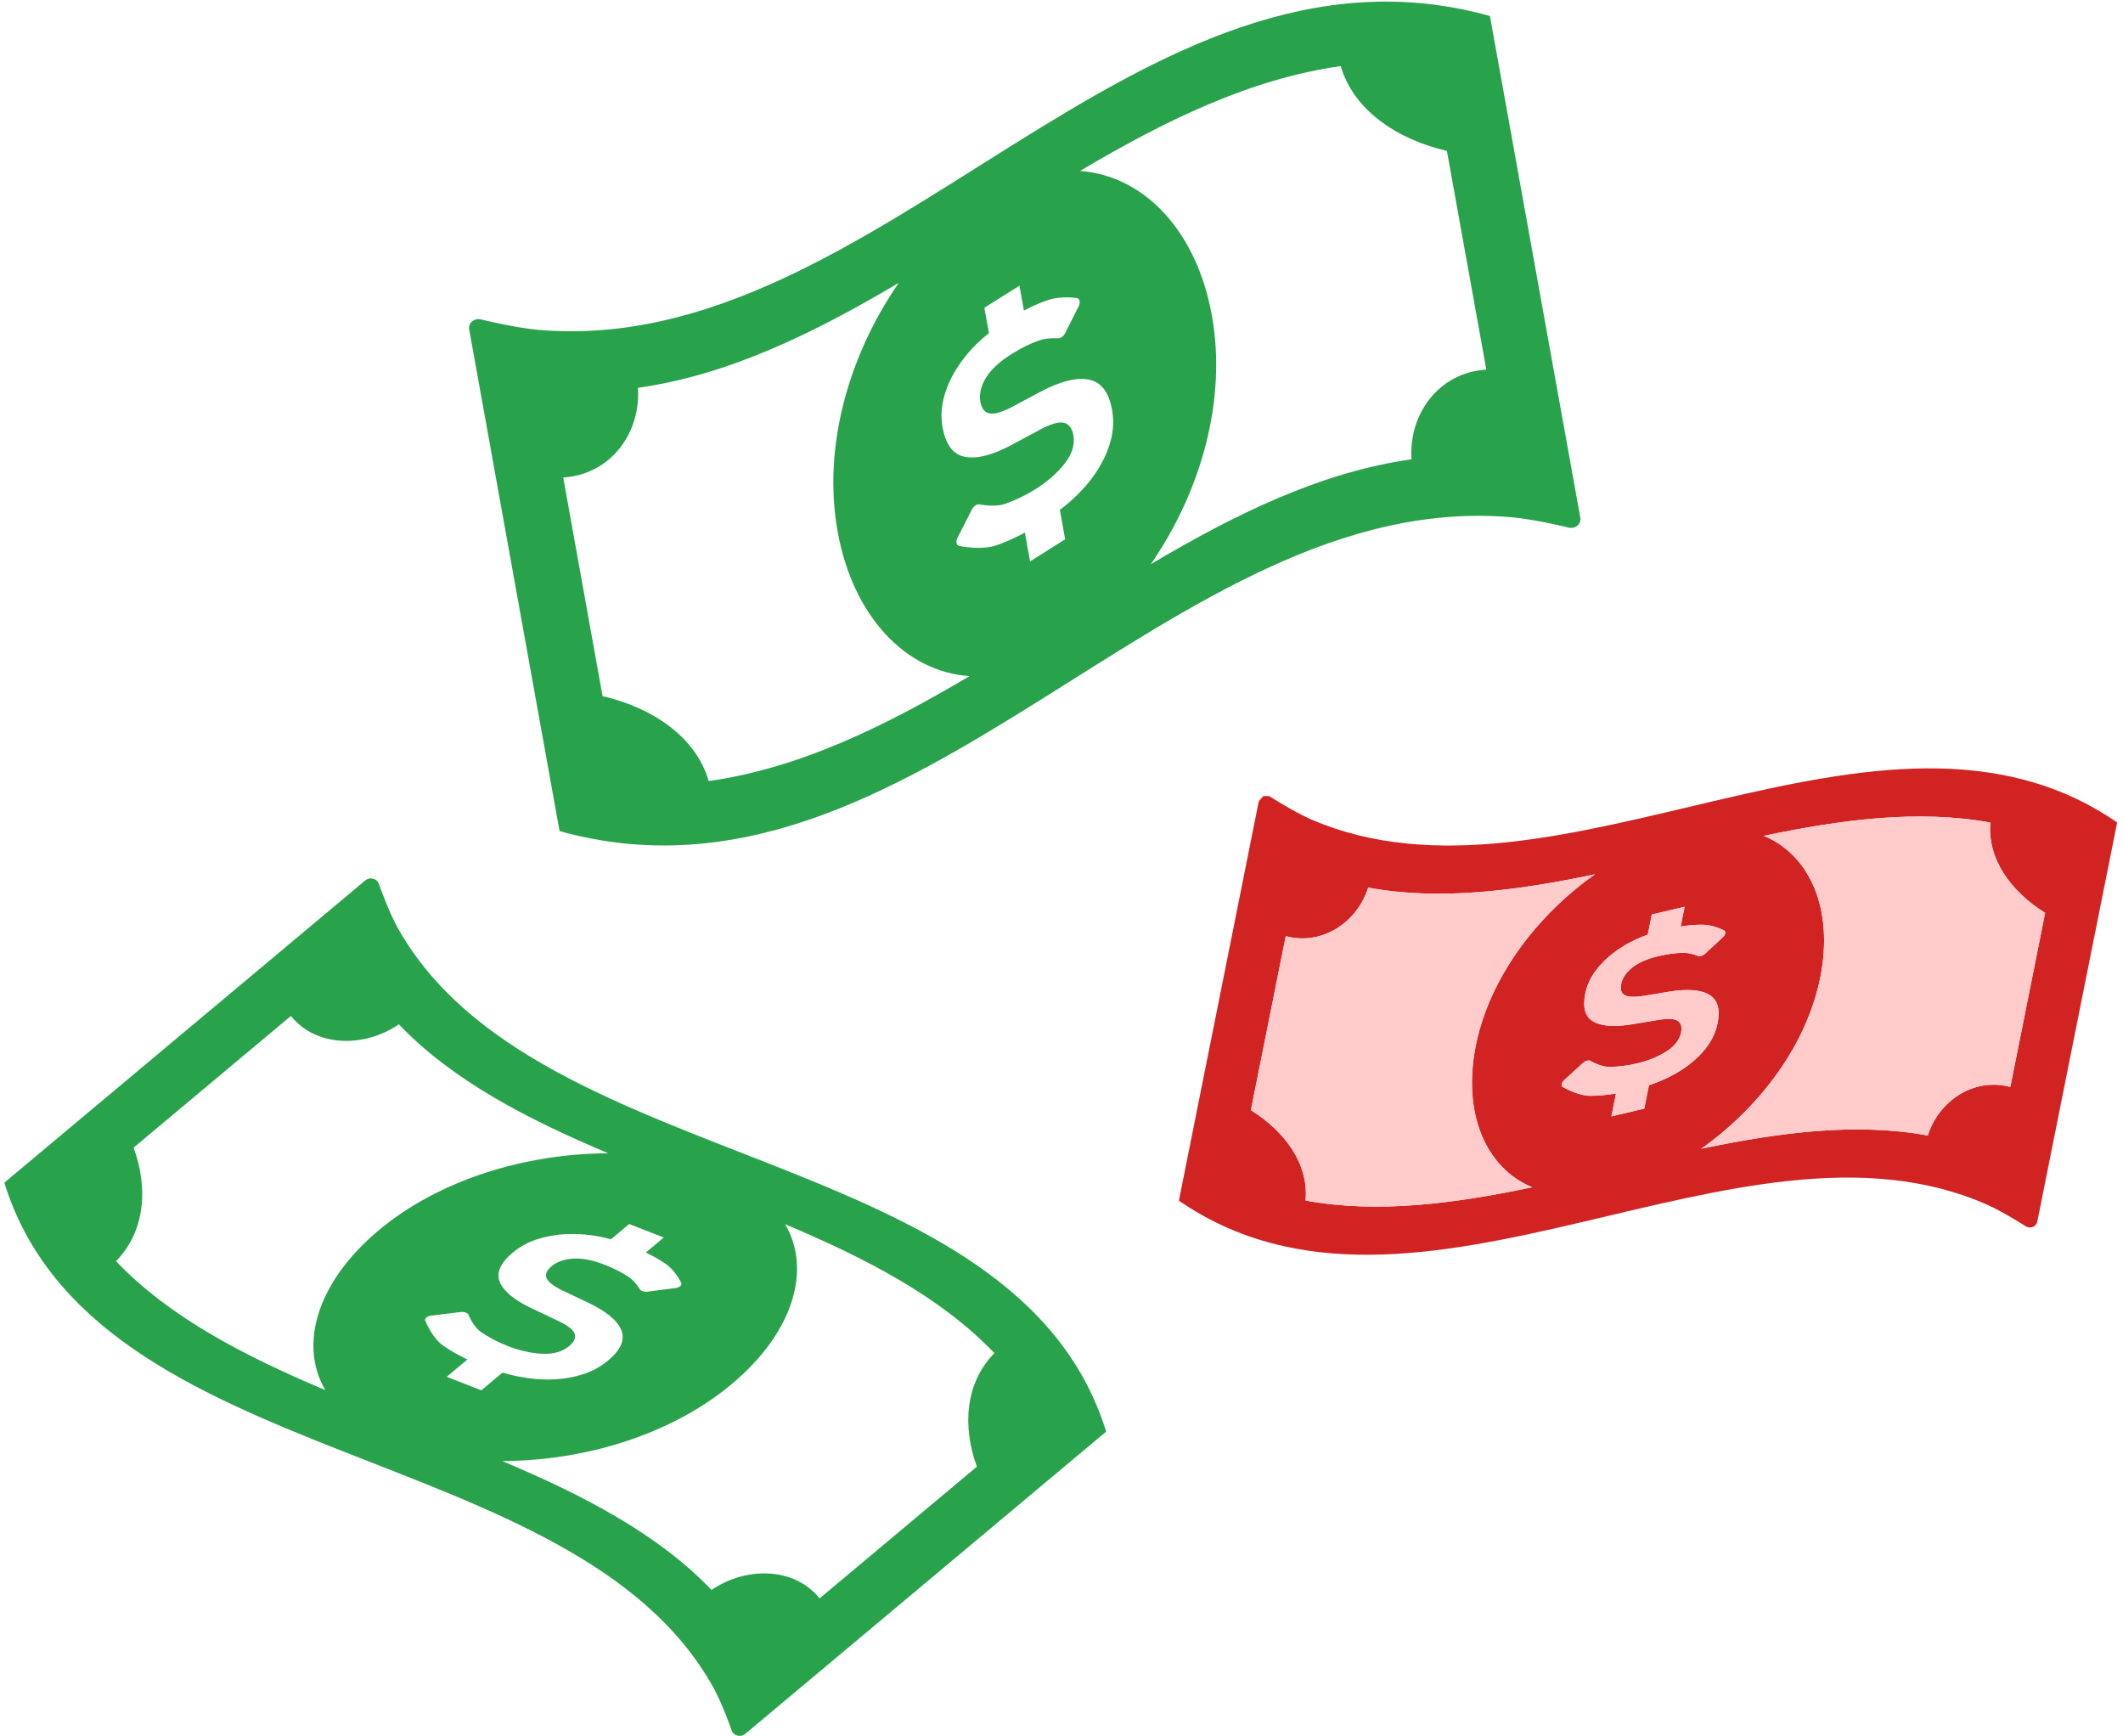 <svg width="214" height="175" viewBox="0 0 214 175" fill="none" xmlns="http://www.w3.org/2000/svg">
<path d="M152.469 52.142C154.781 52.348 158.181 53.189 158.181 53.189C158.485 53.246 158.802 53.162 159.024 52.961C159.248 52.764 159.351 52.473 159.299 52.19C159.299 52.19 153.302 18.886 150.187 1.612C114.54 -8.325 88.698 36.16 54.317 33.251C51.945 33.048 48.415 32.179 48.415 32.179C48.107 32.124 47.792 32.211 47.57 32.412C47.342 32.612 47.24 32.902 47.292 33.186C47.292 33.186 53.294 66.49 56.404 83.763C92.119 93.719 117.992 49.056 152.469 52.142ZM108.863 17.231C117.352 12.2 125.978 7.951 135.144 6.661C136.437 11.084 140.766 14.026 145.849 15.211C147.176 22.556 148.498 29.903 149.821 37.25C145.002 37.545 141.968 41.779 142.282 46.292C133.122 47.584 124.494 51.829 116.005 56.861C121.054 49.55 123.694 40.317 122.156 31.784C120.624 23.265 115.315 17.687 108.863 17.231ZM98.562 34.549C98.914 34.208 99.301 33.885 99.687 33.568C99.531 32.718 99.38 31.869 99.224 31.019C100.406 30.279 101.582 29.534 102.759 28.793C102.914 29.626 103.062 30.464 103.214 31.299C104.051 30.859 104.862 30.502 105.629 30.243C106.932 29.805 108.423 30.026 108.423 30.026C108.603 30.014 108.744 30.1 108.805 30.266C108.865 30.432 108.838 30.651 108.733 30.866C108.28 31.762 107.825 32.668 107.369 33.574C107.229 33.864 106.958 34.07 106.715 34.1C106.715 34.1 105.597 34.007 104.709 34.324C103.823 34.631 102.909 35.097 101.968 35.681C100.744 36.453 99.874 37.254 99.371 38.096C98.871 38.932 98.685 39.732 98.823 40.488C98.948 41.174 99.247 41.563 99.734 41.663C100.216 41.761 100.964 41.56 101.973 41.038C102.911 40.537 103.853 40.034 104.799 39.529C106.896 38.41 108.556 38 109.777 38.262C111.006 38.52 111.778 39.537 112.093 41.292C112.282 42.337 112.235 43.373 111.958 44.411C111.682 45.456 111.219 46.467 110.586 47.445C109.948 48.439 109.144 49.373 108.173 50.274C107.752 50.667 107.299 51.034 106.837 51.393C107.014 52.384 107.189 53.371 107.367 54.356C106.19 55.098 105.015 55.842 103.832 56.583C103.657 55.617 103.482 54.651 103.31 53.684C102.285 54.232 101.297 54.67 100.347 54.987C98.893 55.469 96.794 55.041 96.794 55.041C96.623 55.045 96.488 54.946 96.433 54.781C96.385 54.621 96.414 54.397 96.515 54.198C97.005 53.251 97.491 52.298 97.975 51.341C98.131 51.046 98.421 50.826 98.677 50.823C98.677 50.823 100.218 51.151 101.267 50.797C102.32 50.437 103.344 49.945 104.341 49.325C105.594 48.533 106.596 47.659 107.333 46.701C108.078 45.743 108.364 44.792 108.196 43.852C108.069 43.177 107.773 42.764 107.297 42.624C106.819 42.48 106.088 42.671 105.102 43.164C104.03 43.743 102.955 44.315 101.881 44.891C99.97 45.898 98.42 46.274 97.249 46.04C96.07 45.807 95.326 44.804 95.009 43.054C94.834 42.089 94.877 41.103 95.129 40.109C95.39 39.12 95.809 38.142 96.396 37.207C96.986 36.261 97.706 35.373 98.562 34.549ZM60.739 70.161C59.416 62.814 58.096 55.47 56.773 48.123C61.589 47.83 64.618 43.59 64.302 39.087C73.467 37.796 82.102 33.547 90.593 28.511C85.542 35.827 82.9 45.056 84.437 53.589C85.974 62.114 91.282 67.698 97.724 68.146C89.237 73.181 80.608 77.431 71.44 78.719C70.15 74.293 65.824 71.341 60.739 70.161Z" fill="#29A34B"/>
<path d="M200.245 121.39C201.92 122.125 204.224 123.61 204.224 123.61C204.436 123.729 204.699 123.746 204.924 123.65C205.151 123.558 205.314 123.366 205.358 123.14C205.358 123.14 210.663 96.639 213.411 82.892C189.581 66.486 157.087 93.388 132.139 82.575C130.419 81.827 128.025 80.289 128.025 80.289C127.81 80.17 127.322 80.252 127.322 80.252L126.886 80.763C126.886 80.763 121.585 107.266 118.833 121.011C142.708 137.448 175.277 110.42 200.245 121.39ZM177.796 84.242C185.649 82.597 193.374 81.573 200.633 82.905C200.301 86.55 202.684 89.844 206.151 92.01C204.984 97.856 203.813 103.702 202.643 109.549C198.939 108.56 195.416 110.976 194.322 114.443C187.066 113.113 179.341 114.134 171.488 115.779C177.43 111.559 182.13 105.292 183.489 98.502C184.846 91.723 182.504 86.204 177.796 84.242ZM164.966 94.655C165.33 94.487 165.716 94.342 166.099 94.201C166.232 93.523 166.369 92.849 166.502 92.171C167.607 91.913 168.709 91.649 169.811 91.388C169.682 92.053 169.546 92.718 169.414 93.383C170.172 93.263 170.886 93.198 171.537 93.197C172.645 93.195 173.699 93.735 173.699 93.735C173.837 93.771 173.917 93.872 173.914 94.011C173.911 94.151 173.826 94.309 173.684 94.443C173.158 94.93 172.628 95.422 172.098 95.915C172.019 95.988 171.941 96.061 171.863 96.134C171.672 96.316 171.408 96.403 171.217 96.365C171.217 96.365 170.406 96.013 169.645 96.029C168.89 96.037 168.067 96.157 167.188 96.36C166.043 96.632 165.154 97.015 164.529 97.52C163.907 98.022 163.532 98.576 163.412 99.178C163.304 99.724 163.414 100.092 163.751 100.288C164.083 100.483 164.704 100.52 165.615 100.381C166.467 100.241 167.322 100.1 168.18 99.958C170.084 99.644 171.45 99.754 172.29 100.257C173.136 100.759 173.416 101.716 173.136 103.113C172.97 103.944 172.629 104.71 172.116 105.419C171.602 106.135 170.956 106.777 170.193 107.352C169.421 107.938 168.543 108.437 167.549 108.87C167.117 109.059 166.669 109.221 166.217 109.374C166.058 110.162 165.898 110.947 165.742 111.732C164.64 111.992 163.539 112.256 162.433 112.515C162.586 111.746 162.739 110.977 162.896 110.208C161.965 110.363 161.094 110.443 160.287 110.443C159.054 110.439 157.605 109.592 157.605 109.592C157.475 109.551 157.403 109.443 157.41 109.306C157.422 109.174 157.509 109.013 157.644 108.889C158.29 108.301 158.936 107.707 159.58 107.111C159.785 106.929 160.067 106.836 160.26 106.898C160.26 106.898 161.32 107.531 162.211 107.529C163.108 107.523 164.021 107.411 164.953 107.195C166.126 106.916 167.136 106.511 167.97 105.977C168.812 105.445 169.306 104.803 169.457 104.056C169.56 103.517 169.46 103.133 169.144 102.908C168.828 102.68 168.223 102.64 167.337 102.762C166.363 102.928 165.387 103.088 164.412 103.25C162.681 103.527 161.406 103.419 160.597 102.95C159.78 102.479 159.517 101.54 159.795 100.147C159.948 99.378 160.27 98.649 160.752 97.966C161.239 97.289 161.841 96.661 162.557 96.106C163.278 95.544 164.08 95.059 164.966 94.655ZM126.092 111.89C127.262 106.043 128.433 100.2 129.604 94.354C133.305 95.343 136.826 92.921 137.915 89.461C145.174 90.793 152.906 89.771 160.762 88.122C154.817 92.346 150.117 98.61 148.758 105.4C147.401 112.185 149.741 117.708 154.444 119.661C146.592 121.309 138.864 122.334 131.604 120.999C131.939 117.353 129.561 114.052 126.092 111.89Z" fill="#D22323"/>
<path d="M177.796 84.242C185.649 82.597 193.374 81.573 200.633 82.905C200.301 86.55 202.684 89.844 206.151 92.01C204.984 97.856 203.813 103.702 202.643 109.549C198.939 108.56 195.416 110.976 194.322 114.443C187.066 113.113 179.341 114.134 171.488 115.779C177.43 111.559 182.13 105.292 183.489 98.502C184.846 91.723 182.504 86.204 177.796 84.242Z" fill="#FFCBCB"/>
<path d="M126.092 111.89C127.262 106.043 128.433 100.2 129.604 94.354C133.305 95.343 136.826 92.921 137.915 89.461C145.174 90.793 152.906 89.771 160.762 88.122C154.817 92.346 150.117 98.61 148.758 105.4C147.401 112.185 149.741 117.708 154.444 119.661C146.592 121.309 138.864 122.334 131.604 120.999C131.939 117.353 129.561 114.052 126.092 111.89Z" fill="#FFCBCB"/>
<path d="M164.966 94.655C165.33 94.487 165.716 94.342 166.099 94.201C166.232 93.523 166.369 92.849 166.502 92.171C167.607 91.913 168.709 91.649 169.811 91.388C169.682 92.053 169.546 92.718 169.414 93.383C170.172 93.263 170.886 93.198 171.537 93.197C172.645 93.195 173.699 93.735 173.699 93.735C173.837 93.771 173.917 93.872 173.914 94.011C173.911 94.151 173.826 94.309 173.684 94.443C173.158 94.93 172.628 95.422 172.098 95.915L171.863 96.134C171.672 96.316 171.408 96.403 171.217 96.365C171.217 96.365 170.406 96.013 169.645 96.029C168.89 96.037 168.067 96.157 167.188 96.36C166.043 96.632 165.154 97.015 164.529 97.52C163.907 98.022 163.532 98.576 163.412 99.178C163.304 99.724 163.414 100.092 163.751 100.288C164.083 100.483 164.704 100.52 165.615 100.381C166.467 100.241 167.322 100.1 168.18 99.958C170.084 99.644 171.45 99.754 172.29 100.257C173.136 100.759 173.416 101.716 173.136 103.113C172.97 103.944 172.629 104.71 172.116 105.419C171.602 106.135 170.956 106.777 170.193 107.352C169.421 107.938 168.543 108.437 167.549 108.87C167.117 109.059 166.669 109.221 166.217 109.374C166.058 110.162 165.898 110.947 165.742 111.732C164.64 111.992 163.539 112.256 162.433 112.515C162.586 111.746 162.739 110.977 162.896 110.208C161.965 110.363 161.094 110.443 160.287 110.443C159.054 110.439 157.605 109.592 157.605 109.592C157.475 109.551 157.403 109.443 157.41 109.306C157.422 109.174 157.509 109.013 157.644 108.889C158.29 108.301 158.936 107.707 159.58 107.111C159.785 106.929 160.067 106.836 160.26 106.898C160.26 106.898 161.32 107.531 162.211 107.529C163.108 107.523 164.021 107.411 164.953 107.195C166.126 106.916 167.136 106.511 167.97 105.977C168.812 105.445 169.306 104.803 169.457 104.056C169.56 103.517 169.46 103.133 169.144 102.908C168.828 102.68 168.223 102.64 167.337 102.762C166.363 102.928 165.387 103.088 164.412 103.25C162.681 103.527 161.406 103.419 160.597 102.95C159.78 102.479 159.517 101.54 159.795 100.147C159.948 99.378 160.27 98.649 160.752 97.966C161.239 97.289 161.841 96.661 162.557 96.106C163.278 95.544 164.08 95.059 164.966 94.655Z" fill="#FFCBCB"/>
<path d="M71.886 170.041C72.827 171.728 73.777 174.465 73.777 174.465C73.877 174.702 74.096 174.879 74.364 174.936C74.63 174.995 74.914 174.926 75.117 174.755C75.117 174.755 99.077 154.697 111.502 144.29C102.447 115.053 54.24 118.596 40.13 93.591C39.158 91.864 38.168 89.024 38.168 89.024C38.065 88.786 37.844 88.612 37.576 88.555C37.306 88.494 37.023 88.563 36.82 88.734C36.82 88.734 12.862 108.796 0.435 119.199C9.508 148.493 57.872 144.886 71.886 170.041ZM79.141 123.385C87.258 126.807 94.808 130.698 100.235 136.375C97.29 139.38 96.992 143.761 98.47 147.82C93.188 152.246 87.902 156.671 82.616 161.096C80.072 157.927 75.21 157.87 71.724 160.246C66.299 154.573 58.75 150.679 50.633 147.257C58.94 147.225 67.641 144.62 73.78 139.48C79.909 134.35 81.862 128.034 79.141 123.385ZM60.26 124.599C60.703 124.677 61.148 124.789 61.589 124.902C62.199 124.388 62.81 123.878 63.42 123.364C64.583 123.822 65.745 124.273 66.906 124.726C66.308 125.232 65.705 125.734 65.104 126.238C65.859 126.602 66.535 126.988 67.111 127.391C68.088 128.077 68.623 129.207 68.623 129.207C68.719 129.324 68.717 129.463 68.612 129.584C68.507 129.705 68.318 129.791 68.095 129.821C67.156 129.939 66.208 130.06 65.26 130.181C64.959 130.223 64.664 130.136 64.523 129.983C64.523 129.983 64.064 129.171 63.383 128.713C62.712 128.251 61.899 127.846 60.977 127.48C59.77 127.009 58.708 126.795 57.79 126.852C56.877 126.908 56.143 127.164 55.6 127.62C55.107 128.034 54.937 128.426 55.09 128.809C55.241 129.186 55.761 129.604 56.665 130.047C57.517 130.452 58.374 130.858 59.233 131.266C61.138 132.17 62.263 133.114 62.636 134.078C63.016 135.046 62.566 136.063 61.303 137.119C60.552 137.749 59.694 138.212 58.726 138.519C57.752 138.83 56.716 138.995 55.625 139.029C54.519 139.066 53.382 138.961 52.191 138.725C51.673 138.624 51.161 138.489 50.65 138.344C49.937 138.939 49.225 139.532 48.517 140.126C47.356 139.672 46.194 139.221 45.031 138.763C45.725 138.181 46.42 137.599 47.117 137.018C46.184 136.576 45.358 136.107 44.649 135.606C43.565 134.838 42.904 133.192 42.904 133.192C42.82 133.076 42.835 132.936 42.941 132.82C43.048 132.71 43.242 132.623 43.45 132.597C44.448 132.48 45.448 132.358 46.451 132.232C46.763 132.199 47.079 132.292 47.204 132.466C47.204 132.466 47.678 133.682 48.464 134.233C49.258 134.783 50.145 135.252 51.122 135.64C52.359 136.121 53.543 136.391 54.667 136.438C55.796 136.492 56.699 136.233 57.376 135.668C57.859 135.257 58.05 134.856 57.935 134.462C57.822 134.065 57.318 133.655 56.449 133.213C55.47 132.755 54.494 132.29 53.517 131.828C51.791 130.998 50.746 130.113 50.374 129.197C49.997 128.275 50.449 127.285 51.707 126.229C52.402 125.647 53.216 125.204 54.138 124.902C55.06 124.608 56.047 124.428 57.082 124.383C58.126 124.336 59.186 124.406 60.26 124.599ZM13.468 115.666C18.754 111.242 24.038 106.82 29.324 102.395C31.865 105.562 36.73 105.613 40.207 103.241C45.633 108.918 53.189 112.815 61.31 116.235C52.999 116.268 44.299 118.871 38.16 124.011C32.028 129.146 30.07 135.464 32.792 140.103C24.674 136.684 17.12 132.792 11.695 127.111C14.643 124.108 14.951 119.723 13.468 115.666Z" fill="#29A34B"/>
</svg>
